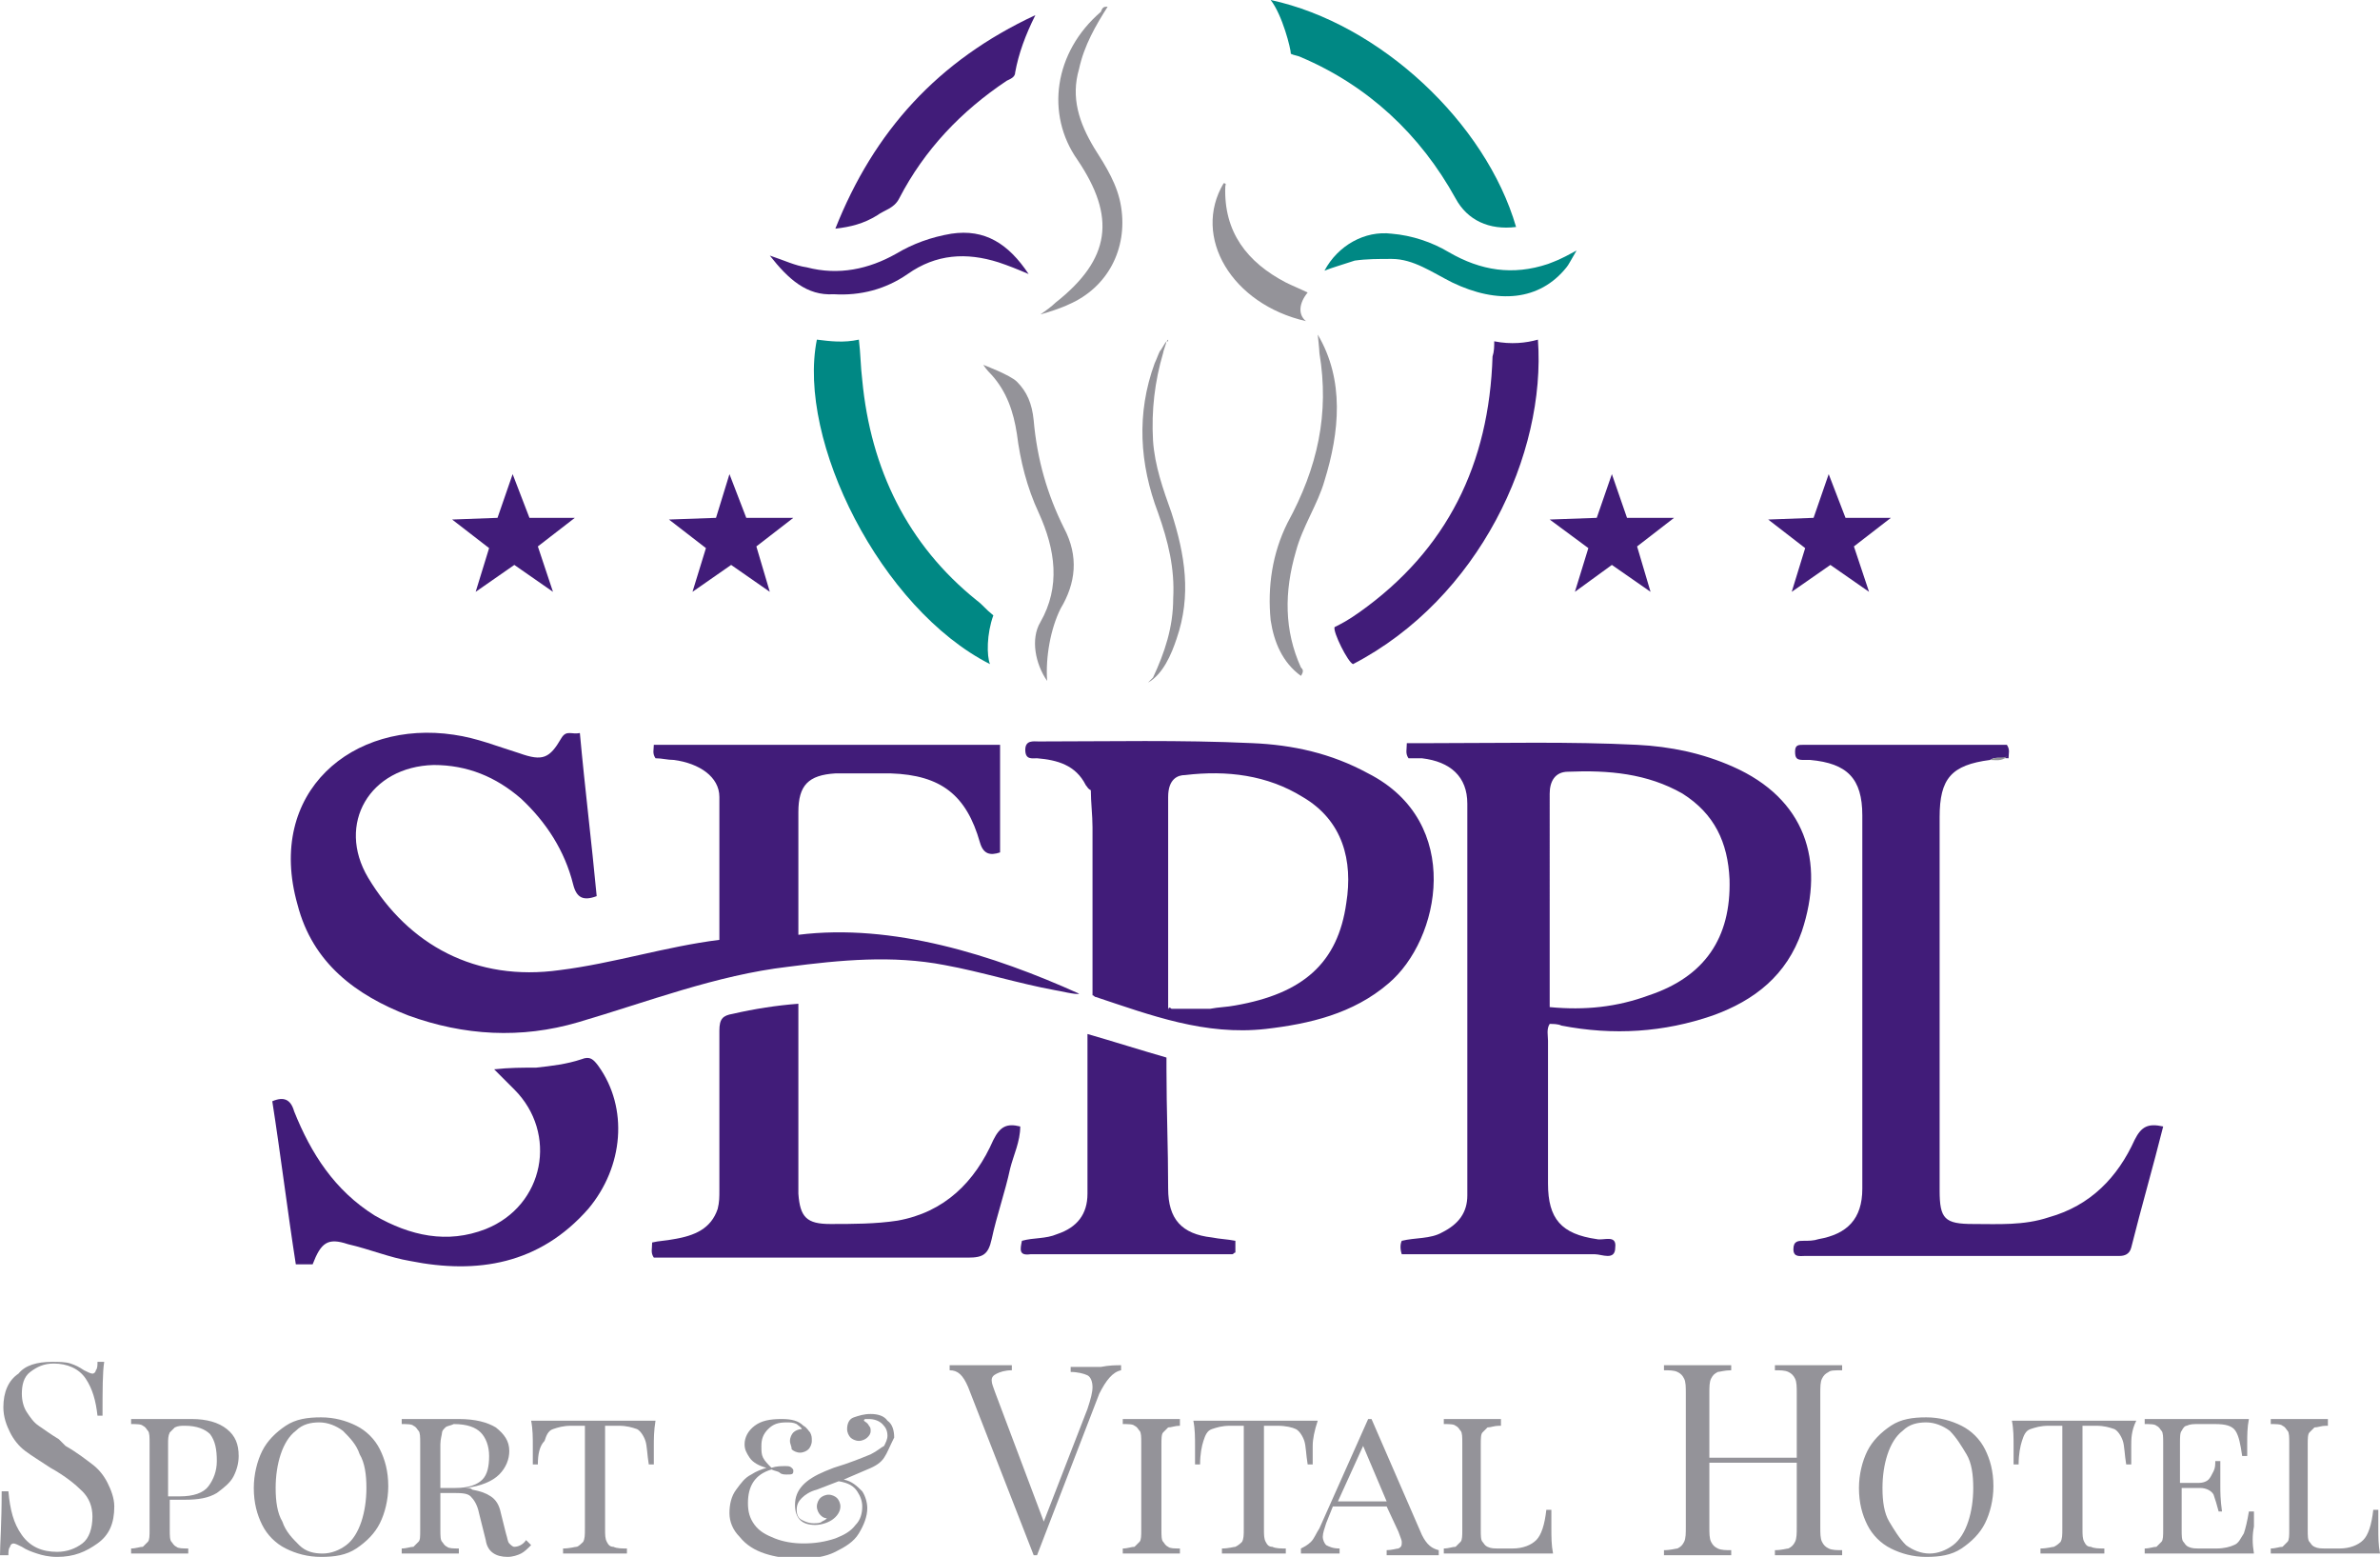<?xml version="1.0" encoding="utf-8"?>
<!-- Generator: Adobe Illustrator 19.2.1, SVG Export Plug-In . SVG Version: 6.00 Build 0)  -->
<svg version="1.1" id="Ebene_1" xmlns="http://www.w3.org/2000/svg" xmlns:xlink="http://www.w3.org/1999/xlink" x="0px" y="0px"
	 viewBox="0 0 141.6 92.6" style="enable-background:new 0 0 141.6 92.6;" xml:space="preserve">
<style type="text/css">
	.st0{fill:#411C79;}
	.st1{display:none;opacity:0.54;fill:#411C79;}
	.st2{fill:#008884;}
	.st3{fill:#949399;}
</style>
<g>
	<g>
		<g>
			<path class="st0" d="M62.8,58.9c-2.2-0.4-4.4-1.1-6.6-1.5c-3.1-0.6-6.2-0.3-9.3,0.1c-4.3,0.5-8.4,2.1-12.5,3.3
				c-3.4,1-6.8,0.8-10.1-0.4c-3.1-1.2-5.7-3.1-6.6-6.6C15.8,47.1,21,42.8,27,43.7c1.4,0.2,2.6,0.7,3.9,1.1c1.4,0.5,1.8,0.3,2.5-0.9
				c0.3-0.5,0.6-0.2,1.1-0.3c0.3,3.3,0.7,6.5,1,9.7c-0.8,0.3-1.2,0.1-1.4-0.7c-0.5-2-1.6-3.7-3.1-5.1c-1.5-1.3-3.2-2-5.2-2
				C22,45.6,20,49,21.9,52.2c2.4,4,6.4,6.2,11.4,5.5c3.2-0.4,6.3-1.4,9.5-1.8c0-2.9,0-5.7,0-8.5c0-1.2-1.2-2-2.7-2.2
				c-0.4,0-0.7-0.1-1.1-0.1c-0.2-0.3-0.1-0.5-0.1-0.8c6.9,0,13.7,0,20.6,0c0,2.2,0,4.3,0,6.4c-0.6,0.2-1,0.1-1.2-0.6
				c-0.8-2.8-2.3-4-5.3-4.1c-1.1,0-2.2,0-3.3,0c-1.6,0.1-2.2,0.7-2.2,2.3c0,2.4,0,4.7,0,7.3c5.6-0.7,11.6,1.2,16.7,3.5
				C64.1,59.2,62.9,58.9,62.8,58.9z"/>
			<path class="st0" d="M83.8,45.1c-0.2-0.3-0.1-0.5-0.1-0.9c0.6,0,1.1,0,1.6,0c4,0,8.1-0.1,12.1,0.1c2,0.1,3.9,0.5,5.7,1.3
				c4.3,1.9,5.5,5.6,4.1,9.8c-0.9,2.6-2.8,4.1-5.3,5c-2.9,1-5.9,1.2-9,0.6c-0.2-0.1-0.5-0.1-0.7-0.1c-0.2,0.3-0.1,0.7-0.1,1
				c0,2.8,0,5.7,0,8.5c0,2.1,0.8,3,2.9,3.3c0.4,0.1,1.2-0.3,1.1,0.5c0,0.8-0.8,0.4-1.2,0.4c-3.6,0-7.1,0-10.7,0c-0.3,0-0.6,0-0.8,0
				c-0.1-0.3-0.1-0.6,0-0.8c0.8-0.2,1.7-0.1,2.4-0.5c1-0.5,1.5-1.2,1.5-2.2c0-7.8,0-15.5,0-23.3c0-1.6-1-2.5-2.7-2.7
				C84.4,45.1,84.1,45.1,83.8,45.1z M92.2,59.9c2.1,0.2,4,0,5.9-0.7c3.3-1.1,4.9-3.4,4.8-6.9c-0.1-2.2-0.9-3.9-2.8-5.1
				c-2.1-1.2-4.4-1.4-6.8-1.3c-0.8,0-1.1,0.6-1.1,1.3C92.2,51.5,92.2,55.6,92.2,59.9z"/>
			<path class="st1" d="M61.1,45.1c-0.2-0.3-0.1-0.5-0.1-0.9c0.6,0,1.1,0,1.6,0c4,0,8.1-0.1,12.1,0.1c2,0.1,3.9,0.5,5.7,1.3
				c4.3,1.9,5.5,5.6,4.1,9.8c-0.9,2.6-2.8,4.1-5.3,5c-2.9,1-5.9,1.2-9,0.6c-0.2-0.1-0.5-0.2-0.8-0.2c-0.2,0.3-0.1,0.8-0.1,1.1
				c0,2.8,0,5.7,0,8.5c0,2.1,0.8,3,2.9,3.3c0.4,0.1,1.2-0.3,1.1,0.5c0,0.8-0.8,0.4-1.2,0.4c-3.6,0-7.1,0-10.7,0c-0.3,0-0.6,0-0.8,0
				c-0.1-0.3-0.1-0.6,0-0.8c0.8-0.2,1.7-0.1,2.4-0.5c1-0.5,1.5-1.2,1.5-2.2c0-3.9,0-7.9,0-11.8c0-3.8,0-7.6,0-11.5
				c0-1.6-1-2.5-2.7-2.7C61.7,45.1,61.4,45.1,61.1,45.1z M69.5,59.9c2.1,0.2,4,0,5.9-0.7c3.3-1.1,4.9-3.4,4.8-6.9
				c-0.1-2.2-0.9-3.9-2.8-5.1c-2.1-1.2-4.4-1.4-6.8-1.3c-0.8,0-1.1,0.6-1.1,1.3C69.5,51.5,69.5,55.6,69.5,59.9z"/>
			<path class="st0" d="M118.4,45.2c-2.3,0.3-3,1.1-3,3.4c0,7.4,0,14.8,0,22.2c0,1.7,0.3,2,2,2c1.5,0,3,0.1,4.5-0.4
				c2.5-0.7,4.1-2.4,5.1-4.6c0.4-0.8,0.8-1,1.7-0.8c-0.6,2.4-1.3,4.8-1.9,7.2c-0.1,0.4-0.4,0.5-0.7,0.5c-6.2,0-12.4,0-18.7,0
				c-0.3,0-0.7,0.1-0.7-0.4c0-0.5,0.3-0.5,0.6-0.5c0.3,0,0.6,0,0.9-0.1c1.7-0.3,2.6-1.2,2.6-3c0-7.4,0-14.8,0-22.2
				c0-2.2-0.9-3.1-3.1-3.3c-0.1,0-0.3,0-0.4,0c-0.4,0-0.5-0.1-0.5-0.5c0-0.4,0.2-0.4,0.5-0.4c4,0,8.1,0,12.1,0
				c0.2,0.3,0.1,0.5,0.1,0.8C119,45.1,118.7,45,118.4,45.2z"/>
			<path class="st0" d="M64.6,46.7c-0.6-1.2-1.7-1.5-2.9-1.6c-0.3,0-0.7,0.1-0.7-0.5c0-0.6,0.5-0.5,0.8-0.5c4.2,0,8.4-0.1,12.7,0.1
				c2.4,0.1,4.7,0.6,6.9,1.8c5.7,2.9,4.3,9.9,1.2,12.5c-2.1,1.8-4.7,2.4-7.3,2.7c-3.6,0.4-6.8-0.8-10.1-1.9c-0.1,0-0.1-0.1-0.2-0.1
				c0-3.3,0-6.7,0-10c0-0.7-0.1-1.5-0.1-2.2C64.7,46.9,64.7,46.8,64.6,46.7z M69.7,60c0.7,0,1.4,0,2.1,0c0.1,0,0.1,0,0.2,0
				c0.5-0.1,1-0.1,1.5-0.2c4-0.7,6.1-2.5,6.6-6.1c0.4-2.5-0.2-4.9-2.6-6.3c-2.1-1.3-4.5-1.6-7-1.3c-0.4,0-1,0.2-1,1.3
				c0,0.6,0,11.2,0,12.7C69.5,59.9,69.6,59.9,69.7,60z"/>
			<path class="st0" d="M47.5,59.7c0,3.5,0,6.9,0,10.3c0,0.3,0,0.6,0,1c0.1,1.4,0.5,1.8,1.9,1.8c1.3,0,2.7,0,4-0.2
				c2.8-0.5,4.6-2.3,5.7-4.8c0.4-0.8,0.8-1,1.6-0.8c0,0.9-0.4,1.7-0.6,2.5c-0.3,1.4-0.8,2.8-1.1,4.2c-0.2,0.9-0.5,1.1-1.4,1.1
				c-5.6,0-11.1,0-16.7,0c-0.7,0-1.4,0-2,0c-0.2-0.3-0.1-0.5-0.1-0.9c0.4-0.1,0.8-0.1,1.3-0.2c1.2-0.2,2.2-0.6,2.6-1.8
				c0.1-0.4,0.1-0.7,0.1-1.1c0-3.2,0-6.3,0-9.5c0-0.7,0.2-0.9,0.8-1C44.9,60,46.2,59.8,47.5,59.7z"/>
			<path class="st0" d="M18.6,75.2c-0.3,0-0.6,0-1,0c-0.5-3.2-0.9-6.5-1.4-9.7c0.7-0.3,1.1-0.1,1.3,0.6c1,2.5,2.4,4.7,4.8,6.2
				c2.1,1.2,4.3,1.7,6.6,0.8c3.5-1.4,4.3-5.7,1.7-8.3c-0.4-0.4-0.7-0.7-1.2-1.2c0.9-0.1,1.7-0.1,2.5-0.1c0.9-0.1,1.8-0.2,2.7-0.5
				c0.5-0.2,0.7,0,1,0.4c1.8,2.5,1.5,6-0.6,8.5c-2.9,3.3-6.6,3.9-10.6,3.1c-1.2-0.2-2.4-0.7-3.7-1C19.5,73.6,19.1,73.9,18.6,75.2z"
				/>
			<path class="st0" d="M60.8,73.8c0.7-0.2,1.4-0.1,2.1-0.4c1.2-0.4,1.8-1.2,1.8-2.4c0-3,0-6,0-9c0-0.1,0-0.3,0-0.5
				c1.4,0.4,3.3,1,4.7,1.4c0,0.2,0,0.4,0,0.7c0,2.4,0.1,4.7,0.1,7.1c0,1.8,0.8,2.7,2.6,2.9c0.5,0.1,0.9,0.1,1.4,0.2
				c0,0.3,0,0.5,0,0.7c-0.1,0-0.1,0.1-0.2,0.1c-4,0-8,0-12,0C60.6,74.7,60.7,74.3,60.8,73.8z"/>
			<path class="st0" d="M88.9,20.3c1,0.2,1.9,0.1,2.6-0.1C92,27,88,35.6,80.5,39.5c-0.3-0.1-1.2-1.9-1.1-2.2
				c0.4-0.2,0.8-0.4,1.5-0.9c5.2-3.7,7.7-8.8,7.9-15.2C88.9,20.9,88.9,20.6,88.9,20.3z"/>
			<path class="st2" d="M48.6,20.2c0.8,0.1,1.6,0.2,2.5,0c0.1,0.8,0.1,1.6,0.2,2.4c0.5,5.3,2.7,9.8,6.8,13.1c0.4,0.3,0.5,0.5,1,0.9
				c-0.4,1.1-0.4,2.4-0.2,2.9C52.4,36.2,47.4,26.2,48.6,20.2z"/>
			<path class="st2" d="M90.2,13.5c-1.6,0.2-2.9-0.4-3.6-1.7c-2.1-3.8-5.2-6.7-9.2-8.4c-0.2-0.1-0.4-0.1-0.6-0.2
				c0-0.3-0.5-2.3-1.2-3.2C82.1,1.4,88.4,7.3,90.2,13.5z"/>
			<path class="st0" d="M49.7,13.6c2.3-5.8,6.1-10,11.9-12.7c-0.6,1.2-1,2.3-1.2,3.4c0,0.3-0.3,0.4-0.5,0.5c-2.7,1.8-4.9,4.1-6.4,7
				c-0.3,0.6-0.9,0.7-1.3,1C51.4,13.3,50.6,13.5,49.7,13.6z"/>
			<path class="st3" d="M65.9,0.4c-0.7,1.1-1.4,2.3-1.7,3.7c-0.5,1.7,0,3.2,0.9,4.7c0.7,1.1,1.4,2.2,1.6,3.5
				c0.4,2.5-0.8,4.8-3.1,5.8c-0.4,0.2-1.3,0.5-1.7,0.6c0.3-0.2,0.7-0.5,0.9-0.7c3.3-2.6,3.6-5.1,1.3-8.5c-1.9-2.7-1.4-6.4,1.4-8.8
				C65.6,0.4,65.7,0.4,65.9,0.4L65.9,0.4z"/>
			<path class="st0" d="M45.8,15.2c0.9,0.3,1.5,0.6,2.2,0.7c1.9,0.5,3.7,0.1,5.3-0.8c1-0.6,2.1-1,3.3-1.2c2-0.3,3.4,0.6,4.6,2.4
				c-0.7-0.3-1.2-0.5-1.8-0.7c-1.9-0.6-3.7-0.5-5.4,0.7c-1.3,0.9-2.8,1.3-4.4,1.2C48,17.6,46.9,16.6,45.8,15.2z"/>
			<path class="st2" d="M93.2,15.9c-1.6,2-4.1,2.2-6.8,0.9c-1.2-0.6-2.3-1.4-3.6-1.4c-0.8,0-1.5,0-2.2,0.1c-0.9,0.3-1.3,0.4-1.8,0.6
				c0.8-1.5,2.4-2.4,4-2.2c1.2,0.1,2.4,0.5,3.4,1.1c1.9,1.1,3.8,1.4,5.9,0.7c0.5-0.2,0.6-0.2,1.7-0.8C93.5,15.4,93.3,15.8,93.2,15.9
				z"/>
			<path class="st3" d="M78.4,19.9c1.6,2.7,1.3,5.8,0.4,8.7c-0.4,1.4-1.3,2.7-1.7,4.2c-0.7,2.4-0.7,4.7,0.3,6.9
				c0.1,0.1,0.2,0.2,0,0.5c-1.1-0.8-1.6-2-1.8-3.3c-0.2-2,0.1-4,1-5.8c1.8-3.3,2.5-6.5,1.9-10.1C78.5,20.8,78.4,19.9,78.4,19.9z"/>
			<path class="st3" d="M68.6,40.3c0.7-1.5,1.2-3,1.2-4.7c0.1-1.8-0.3-3.4-0.9-5.1c-1.1-2.9-1.3-5.9-0.2-8.9
				c0.1-0.2,0.2-0.5,0.3-0.7c0.1-0.1,0.3-0.5,0.4-0.6c0,0.1-0.2,0.6-0.2,0.7c-0.5,1.7-0.7,3.4-0.6,5.2c0.1,1.5,0.6,2.9,1.1,4.3
				c0.8,2.5,1.2,4.9,0.3,7.5c-0.3,0.9-0.8,2.1-1.7,2.6L68.6,40.3z"/>
			<path class="st3" d="M77.7,19.1c-4.4-1-6.8-5-4.9-8.2c0.2,0,0.1,0.1,0.1,0.2c-0.1,2.7,1.3,4.5,3.6,5.7c0.4,0.2,0.9,0.4,1.3,0.6
				C77.3,18,77.2,18.7,77.7,19.1z"/>
			<path class="st3" d="M118.4,45.2c0.3-0.2,0.7-0.1,1-0.2C119.1,45.3,118.7,45.2,118.4,45.2z"/>
			<g>
				<path class="st3" d="M63.3,31.4c-1-2-1.6-4.1-1.8-6.4c-0.1-1-0.4-1.7-1-2.3c-0.4-0.4-2-1-2-1c0.2,0.3,0.4,0.5,0.5,0.6
					c0.9,1,1.3,2.2,1.5,3.5c0.2,1.6,0.6,3.2,1.3,4.7c1,2.2,1.3,4.4,0.1,6.5c-0.6,1-0.3,2.5,0.4,3.5c-0.1-1.4,0.2-3.1,0.8-4.3
					C64,34.7,64.2,33.1,63.3,31.4z"/>
			</g>
			<polygon class="st3" points="66.1,0.2 66.1,0.2 66.1,0.2 			"/>
			<path class="st3" d="M65.9,0.4C66,0.3,66,0.3,66.1,0.2l0,0C66,0.3,66,0.3,65.9,0.4L65.9,0.4z"/>
			<polygon class="st3" points="69.4,20.3 69.5,20.2 69.5,20.3 			"/>
		</g>
		<g>
			<path class="st3" d="M4.2,81.1c0.3,0.1,0.5,0.2,0.8,0.4c0.2,0.1,0.4,0.2,0.5,0.2c0.1,0,0.2-0.1,0.2-0.2c0.1-0.1,0.1-0.3,0.1-0.5
				h0.4c-0.1,0.6-0.1,1.7-0.1,3.2H5.8c-0.1-0.9-0.3-1.6-0.7-2.2c-0.4-0.6-1.1-0.9-1.9-0.9c-0.6,0-1,0.2-1.4,0.5
				c-0.4,0.3-0.5,0.8-0.5,1.3c0,0.4,0.1,0.8,0.3,1.1s0.4,0.6,0.7,0.8c0.3,0.2,0.7,0.5,1.2,0.8L3.9,86c0.7,0.4,1.2,0.8,1.6,1.1
				c0.4,0.3,0.7,0.7,0.9,1.1c0.2,0.4,0.4,0.9,0.4,1.4c0,1-0.3,1.7-1,2.2s-1.4,0.8-2.4,0.8c-0.5,0-0.9-0.1-1.2-0.2
				c-0.3-0.1-0.6-0.2-0.9-0.4c-0.2-0.1-0.4-0.2-0.5-0.2c-0.1,0-0.2,0.1-0.2,0.2c-0.1,0.1-0.1,0.3-0.1,0.5H0c0-0.6,0.1-1.9,0.1-3.8
				h0.4c0.1,1.1,0.3,1.9,0.8,2.6c0.5,0.7,1.2,1,2.1,1c0.6,0,1.1-0.2,1.5-0.5s0.6-0.9,0.6-1.6c0-0.6-0.2-1.1-0.6-1.5
				c-0.4-0.4-1-0.9-1.9-1.4c-0.6-0.4-1.1-0.7-1.5-1s-0.7-0.7-0.9-1.1c-0.2-0.4-0.4-0.9-0.4-1.5c0-0.9,0.3-1.6,0.9-2
				C1.5,81.2,2.2,81,3.1,81C3.5,81,3.9,81,4.2,81.1z"/>
			<path class="st3" d="M10.1,89.2V91c0,0.3,0,0.6,0.1,0.7c0.1,0.1,0.1,0.2,0.3,0.3c0.1,0.1,0.4,0.1,0.7,0.1v0.3c-0.4,0-1,0-1.7,0
				c-0.7,0-1.3,0-1.7,0v-0.3c0.3,0,0.5-0.1,0.7-0.1c0.1-0.1,0.2-0.2,0.3-0.3s0.1-0.4,0.1-0.7v-5.2c0-0.3,0-0.6-0.1-0.7
				c-0.1-0.1-0.1-0.2-0.3-0.3c-0.1-0.1-0.4-0.1-0.7-0.1v-0.3c0.4,0,0.9,0,1.6,0l1.4,0c0.2,0,0.4,0,0.6,0c0.9,0,1.6,0.2,2.1,0.6
				c0.5,0.4,0.7,0.9,0.7,1.6c0,0.4-0.1,0.8-0.3,1.2s-0.6,0.7-1,1c-0.5,0.3-1.1,0.4-1.9,0.4H10.1z M10.4,84.9
				c-0.1,0.1-0.2,0.2-0.3,0.3c-0.1,0.2-0.1,0.4-0.1,0.7V89h0.7c0.8,0,1.4-0.2,1.7-0.6c0.3-0.4,0.5-0.9,0.5-1.5
				c0-0.7-0.1-1.2-0.4-1.6c-0.3-0.3-0.8-0.5-1.5-0.5C10.8,84.8,10.6,84.8,10.4,84.9z"/>
			<path class="st3" d="M21.2,84.8c0.6,0.3,1.1,0.8,1.4,1.4c0.3,0.6,0.5,1.3,0.5,2.2c0,0.8-0.2,1.6-0.5,2.2
				c-0.3,0.6-0.8,1.1-1.4,1.5c-0.6,0.4-1.3,0.5-2.1,0.5c-0.8,0-1.5-0.2-2.1-0.5s-1.1-0.8-1.4-1.4c-0.3-0.6-0.5-1.3-0.5-2.2
				c0-0.8,0.2-1.6,0.5-2.2c0.3-0.6,0.8-1.1,1.4-1.5c0.6-0.4,1.3-0.5,2.1-0.5C19.9,84.3,20.6,84.5,21.2,84.8z M17.6,85.1
				c-0.4,0.3-0.7,0.8-0.9,1.4c-0.2,0.6-0.3,1.3-0.3,2c0,0.8,0.1,1.5,0.4,2c0.2,0.6,0.6,1,1,1.4s0.9,0.5,1.4,0.5c0.5,0,1-0.2,1.4-0.5
				s0.7-0.8,0.9-1.4c0.2-0.6,0.3-1.3,0.3-2c0-0.8-0.1-1.5-0.4-2c-0.2-0.6-0.6-1-1-1.4c-0.4-0.3-0.9-0.5-1.4-0.5
				C18.5,84.6,18,84.7,17.6,85.1z"/>
			<path class="st3" d="M31.6,91.9c-0.2,0.2-0.4,0.4-0.6,0.5c-0.2,0.1-0.5,0.2-0.8,0.2c-0.7,0-1.2-0.3-1.3-1L28.5,90
				c-0.1-0.5-0.3-0.8-0.5-1c-0.2-0.2-0.6-0.2-1.1-0.2h-0.7V91c0,0.3,0,0.6,0.1,0.7c0.1,0.1,0.1,0.2,0.3,0.3c0.1,0.1,0.4,0.1,0.7,0.1
				v0.3c-0.4,0-1,0-1.7,0c-0.7,0-1.3,0-1.7,0v-0.3c0.3,0,0.5-0.1,0.7-0.1c0.1-0.1,0.2-0.2,0.3-0.3S25,91.4,25,91v-5.2
				c0-0.3,0-0.6-0.1-0.7c-0.1-0.1-0.1-0.2-0.3-0.3c-0.1-0.1-0.4-0.1-0.7-0.1v-0.3c0.4,0,0.9,0,1.6,0l1.3,0c0.1,0,0.3,0,0.5,0
				c1,0,1.7,0.2,2.2,0.5c0.5,0.4,0.8,0.8,0.8,1.4c0,0.5-0.2,1-0.6,1.4c-0.4,0.4-1.1,0.7-2,0.8c0.2,0,0.3,0,0.4,0.1
				c0.5,0.1,0.8,0.2,1.1,0.4c0.3,0.2,0.5,0.5,0.6,1l0.3,1.2c0.1,0.3,0.1,0.5,0.2,0.6c0.1,0.1,0.2,0.2,0.3,0.2c0.2,0,0.5-0.1,0.7-0.4
				L31.6,91.9z M26.5,84.9c-0.1,0.1-0.2,0.2-0.2,0.3s-0.1,0.4-0.1,0.7v2.6h0.9c0.8,0,1.3-0.2,1.6-0.5c0.3-0.3,0.4-0.8,0.4-1.4
				c0-0.6-0.2-1.1-0.5-1.4c-0.3-0.3-0.8-0.5-1.6-0.5C26.8,84.8,26.6,84.8,26.5,84.9z"/>
			<path class="st3" d="M38.9,86c0,0.5,0,0.8,0,1.1h-0.3c-0.1-0.6-0.1-1.1-0.2-1.4c-0.1-0.3-0.3-0.6-0.5-0.7
				c-0.3-0.1-0.6-0.2-1.1-0.2h-0.8v6.1c0,0.4,0,0.6,0.1,0.8c0.1,0.2,0.2,0.3,0.4,0.3c0.2,0.1,0.5,0.1,0.8,0.1v0.3
				c-0.5,0-1.1,0-1.9,0c-0.9,0-1.5,0-1.9,0v-0.3c0.4,0,0.7-0.1,0.8-0.1s0.3-0.2,0.4-0.3c0.1-0.2,0.1-0.4,0.1-0.8v-6.1h-0.8
				c-0.5,0-0.8,0.1-1.1,0.2s-0.4,0.4-0.5,0.7C32.1,86,32,86.5,32,87.1h-0.3c0-0.3,0-0.6,0-1.1c0-0.5,0-1-0.1-1.5c0.7,0,1.9,0,3.7,0
				c1.7,0,2.9,0,3.7,0C38.9,85.1,38.9,85.6,38.9,86z"/>
			<path class="st3" d="M52.6,86.7c-0.2,0.3-0.5,0.5-1,0.7l-0.7,0.3l-0.7,0.3c0.5,0.1,0.8,0.4,1.1,0.7c0.2,0.3,0.3,0.7,0.3,1
				c0,0.5-0.2,1-0.5,1.5s-0.8,0.8-1.4,1.1c-0.6,0.3-1.3,0.4-2.2,0.4c-0.7,0-1.4-0.1-2-0.3c-0.6-0.2-1.1-0.5-1.5-1
				c-0.4-0.4-0.6-0.9-0.6-1.4s0.1-1,0.4-1.4c0.3-0.4,0.5-0.7,0.9-0.9c0.3-0.2,0.6-0.3,0.9-0.4c-0.4-0.1-0.8-0.3-1-0.6
				s-0.3-0.5-0.3-0.8c0-0.4,0.2-0.8,0.6-1.1c0.4-0.3,0.9-0.4,1.6-0.4c0.6,0,1,0.1,1.3,0.4c0.2,0.1,0.3,0.3,0.4,0.4
				c0.1,0.2,0.1,0.3,0.1,0.5c0,0.2-0.1,0.4-0.2,0.5c-0.1,0.1-0.3,0.2-0.5,0.2s-0.4-0.1-0.5-0.2C47.1,86,47,85.9,47,85.7
				c0-0.2,0.1-0.4,0.2-0.5c0.1-0.1,0.3-0.2,0.5-0.2c0-0.1-0.2-0.2-0.3-0.3c-0.2-0.1-0.4-0.1-0.6-0.1c-0.5,0-0.8,0.1-1.1,0.4
				c-0.3,0.3-0.4,0.6-0.4,1c0,0.3,0,0.5,0.1,0.7c0.1,0.2,0.3,0.4,0.5,0.6c0.3-0.1,0.6-0.1,0.8-0.1c0.2,0,0.3,0,0.4,0.1
				c0.1,0.1,0.1,0.1,0.1,0.2c0,0.2-0.1,0.2-0.4,0.2c-0.1,0-0.3,0-0.4-0.1c-0.1-0.1-0.3-0.1-0.5-0.2c-1,0.3-1.4,1-1.4,2
				c0,0.5,0.1,0.9,0.4,1.3c0.3,0.4,0.7,0.6,1.2,0.8s1.1,0.3,1.7,0.3c0.7,0,1.3-0.1,1.9-0.3c0.5-0.2,0.9-0.4,1.2-0.8
				c0.3-0.3,0.4-0.7,0.4-1.1c0-0.3-0.1-0.6-0.3-0.9c-0.2-0.3-0.5-0.5-1.1-0.6l-1.3,0.5c-0.4,0.1-0.7,0.3-0.9,0.5
				c-0.2,0.2-0.3,0.4-0.3,0.7s0.1,0.5,0.3,0.6s0.4,0.2,0.7,0.2c0.2,0,0.4,0,0.5-0.1c0.2-0.1,0.2-0.1,0.3-0.2c-0.2,0-0.3-0.1-0.4-0.2
				c-0.1-0.1-0.2-0.3-0.2-0.5c0-0.2,0.1-0.4,0.2-0.5c0.1-0.1,0.3-0.2,0.5-0.2c0.2,0,0.4,0.1,0.5,0.2c0.1,0.1,0.2,0.3,0.2,0.5
				c0,0.3-0.2,0.6-0.5,0.8s-0.7,0.3-1,0.3c-0.4,0-0.7-0.1-0.9-0.3c-0.2-0.2-0.3-0.5-0.3-0.9c0-0.9,0.6-1.5,1.8-2l0.5-0.2
				c1-0.3,1.7-0.6,2.2-0.8c0.4-0.2,0.6-0.4,0.8-0.5c0.1-0.2,0.2-0.4,0.2-0.6c0-0.3-0.1-0.5-0.3-0.7c-0.2-0.2-0.5-0.3-0.8-0.3
				c-0.1,0-0.2,0-0.2,0c-0.1,0-0.1,0.1-0.1,0.1c0.1,0.1,0.2,0.1,0.3,0.3c0.1,0.1,0.1,0.2,0.1,0.3c0,0.2-0.1,0.3-0.2,0.4
				c-0.1,0.1-0.3,0.2-0.5,0.2c-0.2,0-0.4-0.1-0.5-0.2c-0.1-0.1-0.2-0.3-0.2-0.5c0-0.3,0.1-0.6,0.4-0.7c0.3-0.1,0.6-0.2,1-0.2
				c0.4,0,0.8,0.1,1,0.4c0.3,0.2,0.4,0.6,0.4,1C52.9,86.1,52.8,86.4,52.6,86.7z"/>
			<path class="st3" d="M66.7,81.2v0.3c-0.5,0.1-0.9,0.6-1.3,1.4l-3.7,9.6h-0.1h-0.1l-3.9-10c-0.3-0.7-0.6-1-1.1-1v-0.3
				c0.4,0,1,0,1.7,0c0.9,0,1.6,0,2,0v0.3c-0.4,0-0.7,0.1-0.9,0.2c-0.2,0.1-0.3,0.2-0.3,0.4c0,0.2,0.1,0.4,0.2,0.7l2.9,7.7l2.6-6.7
				c0.2-0.6,0.3-1,0.3-1.3c0-0.3-0.1-0.6-0.3-0.7s-0.6-0.2-1-0.2v-0.3c0.6,0,1.2,0,1.8,0C66,81.2,66.4,81.2,66.7,81.2z"/>
			<path class="st3" d="M70.2,84.8c-0.3,0-0.5,0.1-0.7,0.1c-0.1,0.1-0.2,0.2-0.3,0.3c-0.1,0.1-0.1,0.4-0.1,0.7V91
				c0,0.3,0,0.6,0.1,0.7c0.1,0.1,0.1,0.2,0.3,0.3c0.1,0.1,0.4,0.1,0.7,0.1v0.3c-0.4,0-1,0-1.7,0c-0.7,0-1.3,0-1.7,0v-0.3
				c0.3,0,0.5-0.1,0.7-0.1c0.1-0.1,0.2-0.2,0.3-0.3s0.1-0.4,0.1-0.7v-5.2c0-0.3,0-0.6-0.1-0.7c-0.1-0.1-0.1-0.2-0.3-0.3
				c-0.1-0.1-0.4-0.1-0.7-0.1v-0.3c0.4,0,0.9,0,1.7,0c0.7,0,1.2,0,1.7,0V84.8z"/>
			<path class="st3" d="M78.1,86c0,0.5,0,0.8,0,1.1h-0.3c-0.1-0.6-0.1-1.1-0.2-1.4c-0.1-0.3-0.3-0.6-0.5-0.7
				c-0.2-0.1-0.6-0.2-1.1-0.2h-0.8v6.1c0,0.4,0,0.6,0.1,0.8c0.1,0.2,0.2,0.3,0.4,0.3c0.2,0.1,0.5,0.1,0.8,0.1v0.3
				c-0.5,0-1.1,0-1.9,0c-0.9,0-1.5,0-1.9,0v-0.3c0.4,0,0.7-0.1,0.8-0.1c0.2-0.1,0.3-0.2,0.4-0.3c0.1-0.2,0.1-0.4,0.1-0.8v-6.1h-0.8
				c-0.5,0-0.8,0.1-1.1,0.2s-0.4,0.4-0.5,0.7c-0.1,0.3-0.2,0.8-0.2,1.4h-0.3c0-0.3,0-0.6,0-1.1c0-0.5,0-1-0.1-1.5c0.7,0,1.9,0,3.7,0
				c1.7,0,2.9,0,3.7,0C78.2,85.1,78.1,85.6,78.1,86z"/>
			<path class="st3" d="M85.6,92.2v0.3c-0.3,0-0.8,0-1.4,0c-0.7,0-1.3,0-1.7,0v-0.3c0.3,0,0.6-0.1,0.7-0.1c0.2-0.1,0.2-0.2,0.2-0.4
				c0-0.1-0.1-0.3-0.2-0.6l-0.7-1.5h-3.2l-0.4,1c-0.1,0.3-0.2,0.6-0.2,0.8c0,0.2,0.1,0.4,0.2,0.5c0.2,0.1,0.4,0.2,0.8,0.2v0.3
				c-0.3,0-0.7,0-1.2,0s-0.9,0-1.1,0v-0.3c0.2-0.1,0.4-0.2,0.6-0.4c0.2-0.2,0.3-0.5,0.5-0.8l2.9-6.5h0.2l3,6.9
				C84.9,91.9,85.2,92.1,85.6,92.2z M82.5,89.3L81.1,86l-1.5,3.3H82.5z"/>
			<path class="st3" d="M89.2,84.8c-0.3,0-0.5,0.1-0.7,0.1c-0.1,0.1-0.2,0.2-0.3,0.3c-0.1,0.1-0.1,0.4-0.1,0.7V91
				c0,0.3,0,0.6,0.1,0.7s0.1,0.2,0.3,0.3s0.4,0.1,0.7,0.1H90c0.6,0,1.1-0.2,1.4-0.5s0.5-0.9,0.6-1.8h0.3c0,0.3,0,0.6,0,1.1
				c0,0.5,0,1,0.1,1.5c-0.6,0-1.5,0-2.9,0c-1.6,0-2.8,0-3.6,0v-0.3c0.3,0,0.5-0.1,0.7-0.1c0.1-0.1,0.2-0.2,0.3-0.3s0.1-0.4,0.1-0.7
				v-5.2c0-0.3,0-0.6-0.1-0.7c-0.1-0.1-0.1-0.2-0.3-0.3c-0.1-0.1-0.4-0.1-0.7-0.1v-0.3c0.4,0,0.9,0,1.7,0c0.7,0,1.2,0,1.7,0V84.8z"
				/>
			<path class="st3" d="M108.8,81.6c-0.2,0.1-0.3,0.2-0.4,0.4c-0.1,0.2-0.1,0.5-0.1,0.9v7.9c0,0.4,0,0.7,0.1,0.9
				c0.1,0.2,0.2,0.3,0.4,0.4c0.2,0.1,0.5,0.1,0.8,0.1v0.3c-0.4,0-1.1,0-2,0c-0.9,0-1.5,0-2,0v-0.3c0.4,0,0.7-0.1,0.8-0.1
				c0.2-0.1,0.3-0.2,0.4-0.4c0.1-0.2,0.1-0.5,0.1-0.9v-3.8h-5.2v3.8c0,0.4,0,0.7,0.1,0.9c0.1,0.2,0.2,0.3,0.4,0.4
				c0.2,0.1,0.5,0.1,0.8,0.1v0.3c-0.5,0-1.2,0-2,0c-0.9,0-1.6,0-2,0v-0.3c0.4,0,0.7-0.1,0.8-0.1c0.2-0.1,0.3-0.2,0.4-0.4
				c0.1-0.2,0.1-0.5,0.1-0.9v-7.9c0-0.4,0-0.7-0.1-0.9c-0.1-0.2-0.2-0.3-0.4-0.4c-0.2-0.1-0.5-0.1-0.8-0.1v-0.3c0.4,0,1.1,0,2,0
				c0.8,0,1.5,0,2,0v0.3c-0.4,0-0.7,0.1-0.8,0.1c-0.2,0.1-0.3,0.2-0.4,0.4c-0.1,0.2-0.1,0.5-0.1,0.9v3.8h5.2v-3.8
				c0-0.4,0-0.7-0.1-0.9c-0.1-0.2-0.2-0.3-0.4-0.4c-0.2-0.1-0.5-0.1-0.8-0.1v-0.3c0.5,0,1.2,0,2,0c0.9,0,1.6,0,2,0v0.3
				C109.2,81.5,108.9,81.5,108.8,81.6z"/>
			<path class="st3" d="M116.7,84.8c0.6,0.3,1.1,0.8,1.4,1.4c0.3,0.6,0.5,1.3,0.5,2.2c0,0.8-0.2,1.6-0.5,2.2
				c-0.3,0.6-0.8,1.1-1.4,1.5s-1.3,0.5-2.1,0.5c-0.8,0-1.5-0.2-2.1-0.5c-0.6-0.3-1.1-0.8-1.4-1.4c-0.3-0.6-0.5-1.3-0.5-2.2
				c0-0.8,0.2-1.6,0.5-2.2c0.3-0.6,0.8-1.1,1.4-1.5s1.3-0.5,2.1-0.5C115.4,84.3,116.1,84.5,116.7,84.8z M113.2,85.1
				c-0.4,0.3-0.7,0.8-0.9,1.4s-0.3,1.3-0.3,2c0,0.8,0.1,1.5,0.4,2s0.6,1,1,1.4c0.4,0.3,0.9,0.5,1.4,0.5c0.5,0,1-0.2,1.4-0.5
				c0.4-0.3,0.7-0.8,0.9-1.4c0.2-0.6,0.3-1.3,0.3-2c0-0.8-0.1-1.5-0.4-2s-0.6-1-1-1.4c-0.4-0.3-0.9-0.5-1.4-0.5
				C114.1,84.6,113.6,84.7,113.2,85.1z"/>
			<path class="st3" d="M126.8,86c0,0.5,0,0.8,0,1.1h-0.3c-0.1-0.6-0.1-1.1-0.2-1.4c-0.1-0.3-0.3-0.6-0.5-0.7
				c-0.3-0.1-0.6-0.2-1.1-0.2h-0.8v6.1c0,0.4,0,0.6,0.1,0.8c0.1,0.2,0.2,0.3,0.4,0.3c0.2,0.1,0.5,0.1,0.8,0.1v0.3
				c-0.5,0-1.1,0-1.9,0c-0.9,0-1.5,0-1.9,0v-0.3c0.4,0,0.7-0.1,0.8-0.1c0.2-0.1,0.3-0.2,0.4-0.3c0.1-0.2,0.1-0.4,0.1-0.8v-6.1h-0.8
				c-0.5,0-0.8,0.1-1.1,0.2c-0.3,0.1-0.4,0.4-0.5,0.7c-0.1,0.3-0.2,0.8-0.2,1.4h-0.3c0-0.3,0-0.6,0-1.1c0-0.5,0-1-0.1-1.5
				c0.7,0,1.9,0,3.7,0c1.7,0,2.9,0,3.7,0C126.8,85.1,126.8,85.6,126.8,86z"/>
			<path class="st3" d="M134.1,92.4c-0.6,0-1.5,0-2.9,0c-1.6,0-2.8,0-3.6,0v-0.3c0.3,0,0.5-0.1,0.7-0.1c0.1-0.1,0.2-0.2,0.3-0.3
				s0.1-0.4,0.1-0.7v-5.2c0-0.3,0-0.6-0.1-0.7c-0.1-0.1-0.1-0.2-0.3-0.3c-0.1-0.1-0.4-0.1-0.7-0.1v-0.3c0.8,0,2,0,3.6,0
				c1.2,0,2.1,0,2.6,0c-0.1,0.5-0.1,1-0.1,1.4c0,0.3,0,0.6,0,0.8h-0.3c-0.1-0.7-0.2-1.2-0.4-1.5c-0.2-0.3-0.6-0.4-1.2-0.4h-1
				c-0.3,0-0.5,0-0.7,0.1c-0.1,0-0.2,0.1-0.3,0.3c-0.1,0.1-0.1,0.4-0.1,0.7v2.4h1.1c0.3,0,0.5-0.1,0.6-0.2c0.1-0.1,0.2-0.3,0.3-0.5
				c0.1-0.2,0.1-0.4,0.1-0.6h0.3c0,0.3,0,0.6,0,1v0.5c0,0.3,0,0.8,0.1,1.5H132c-0.1-0.4-0.2-0.7-0.3-1c-0.1-0.2-0.4-0.4-0.8-0.4
				h-1.1V91c0,0.3,0,0.6,0.1,0.7s0.1,0.2,0.3,0.3s0.4,0.1,0.7,0.1h1c0.4,0,0.8-0.1,1-0.2c0.3-0.1,0.4-0.4,0.6-0.7
				c0.1-0.3,0.2-0.7,0.3-1.3h0.3c0,0.2,0,0.5,0,0.9C134,91.3,134,91.8,134.1,92.4z"/>
			<path class="st3" d="M138.4,84.8c-0.3,0-0.5,0.1-0.7,0.1c-0.1,0.1-0.2,0.2-0.3,0.3c-0.1,0.1-0.1,0.4-0.1,0.7V91
				c0,0.3,0,0.6,0.1,0.7s0.1,0.2,0.3,0.3s0.4,0.1,0.7,0.1h0.8c0.6,0,1.1-0.2,1.4-0.5s0.5-0.9,0.6-1.8h0.3c0,0.3,0,0.6,0,1.1
				c0,0.5,0,1,0.1,1.5c-0.6,0-1.5,0-2.9,0c-1.6,0-2.8,0-3.6,0v-0.3c0.3,0,0.5-0.1,0.7-0.1c0.1-0.1,0.2-0.2,0.3-0.3s0.1-0.4,0.1-0.7
				v-5.2c0-0.3,0-0.6-0.1-0.7c-0.1-0.1-0.1-0.2-0.3-0.3c-0.1-0.1-0.4-0.1-0.7-0.1v-0.3c0.4,0,0.9,0,1.7,0c0.7,0,1.2,0,1.7,0V84.8z"
				/>
		</g>
		<g>
			<polygon class="st0" points="31.5,30.8 34.2,30.8 32,32.5 32.9,35.2 30.6,33.6 28.3,35.2 29.1,32.6 26.9,30.9 29.6,30.8 
				30.5,28.2 			"/>
			<polygon class="st0" points="44.4,30.8 47.2,30.8 45,32.5 45.8,35.2 43.5,33.6 41.2,35.2 42,32.6 39.8,30.9 42.6,30.8 43.4,28.2 
							"/>
			<polygon class="st0" points="96.8,30.8 99.6,30.8 97.4,32.5 98.2,35.2 95.9,33.6 93.7,35.2 94.5,32.6 92.2,30.9 95,30.8 
				95.9,28.2 			"/>
			<polygon class="st0" points="109.8,30.8 112.5,30.8 110.3,32.5 111.2,35.2 108.9,33.6 106.6,35.2 107.4,32.6 105.2,30.9 
				107.9,30.8 108.8,28.2 			"/>
		</g>
	</g>
</g>
</svg>
